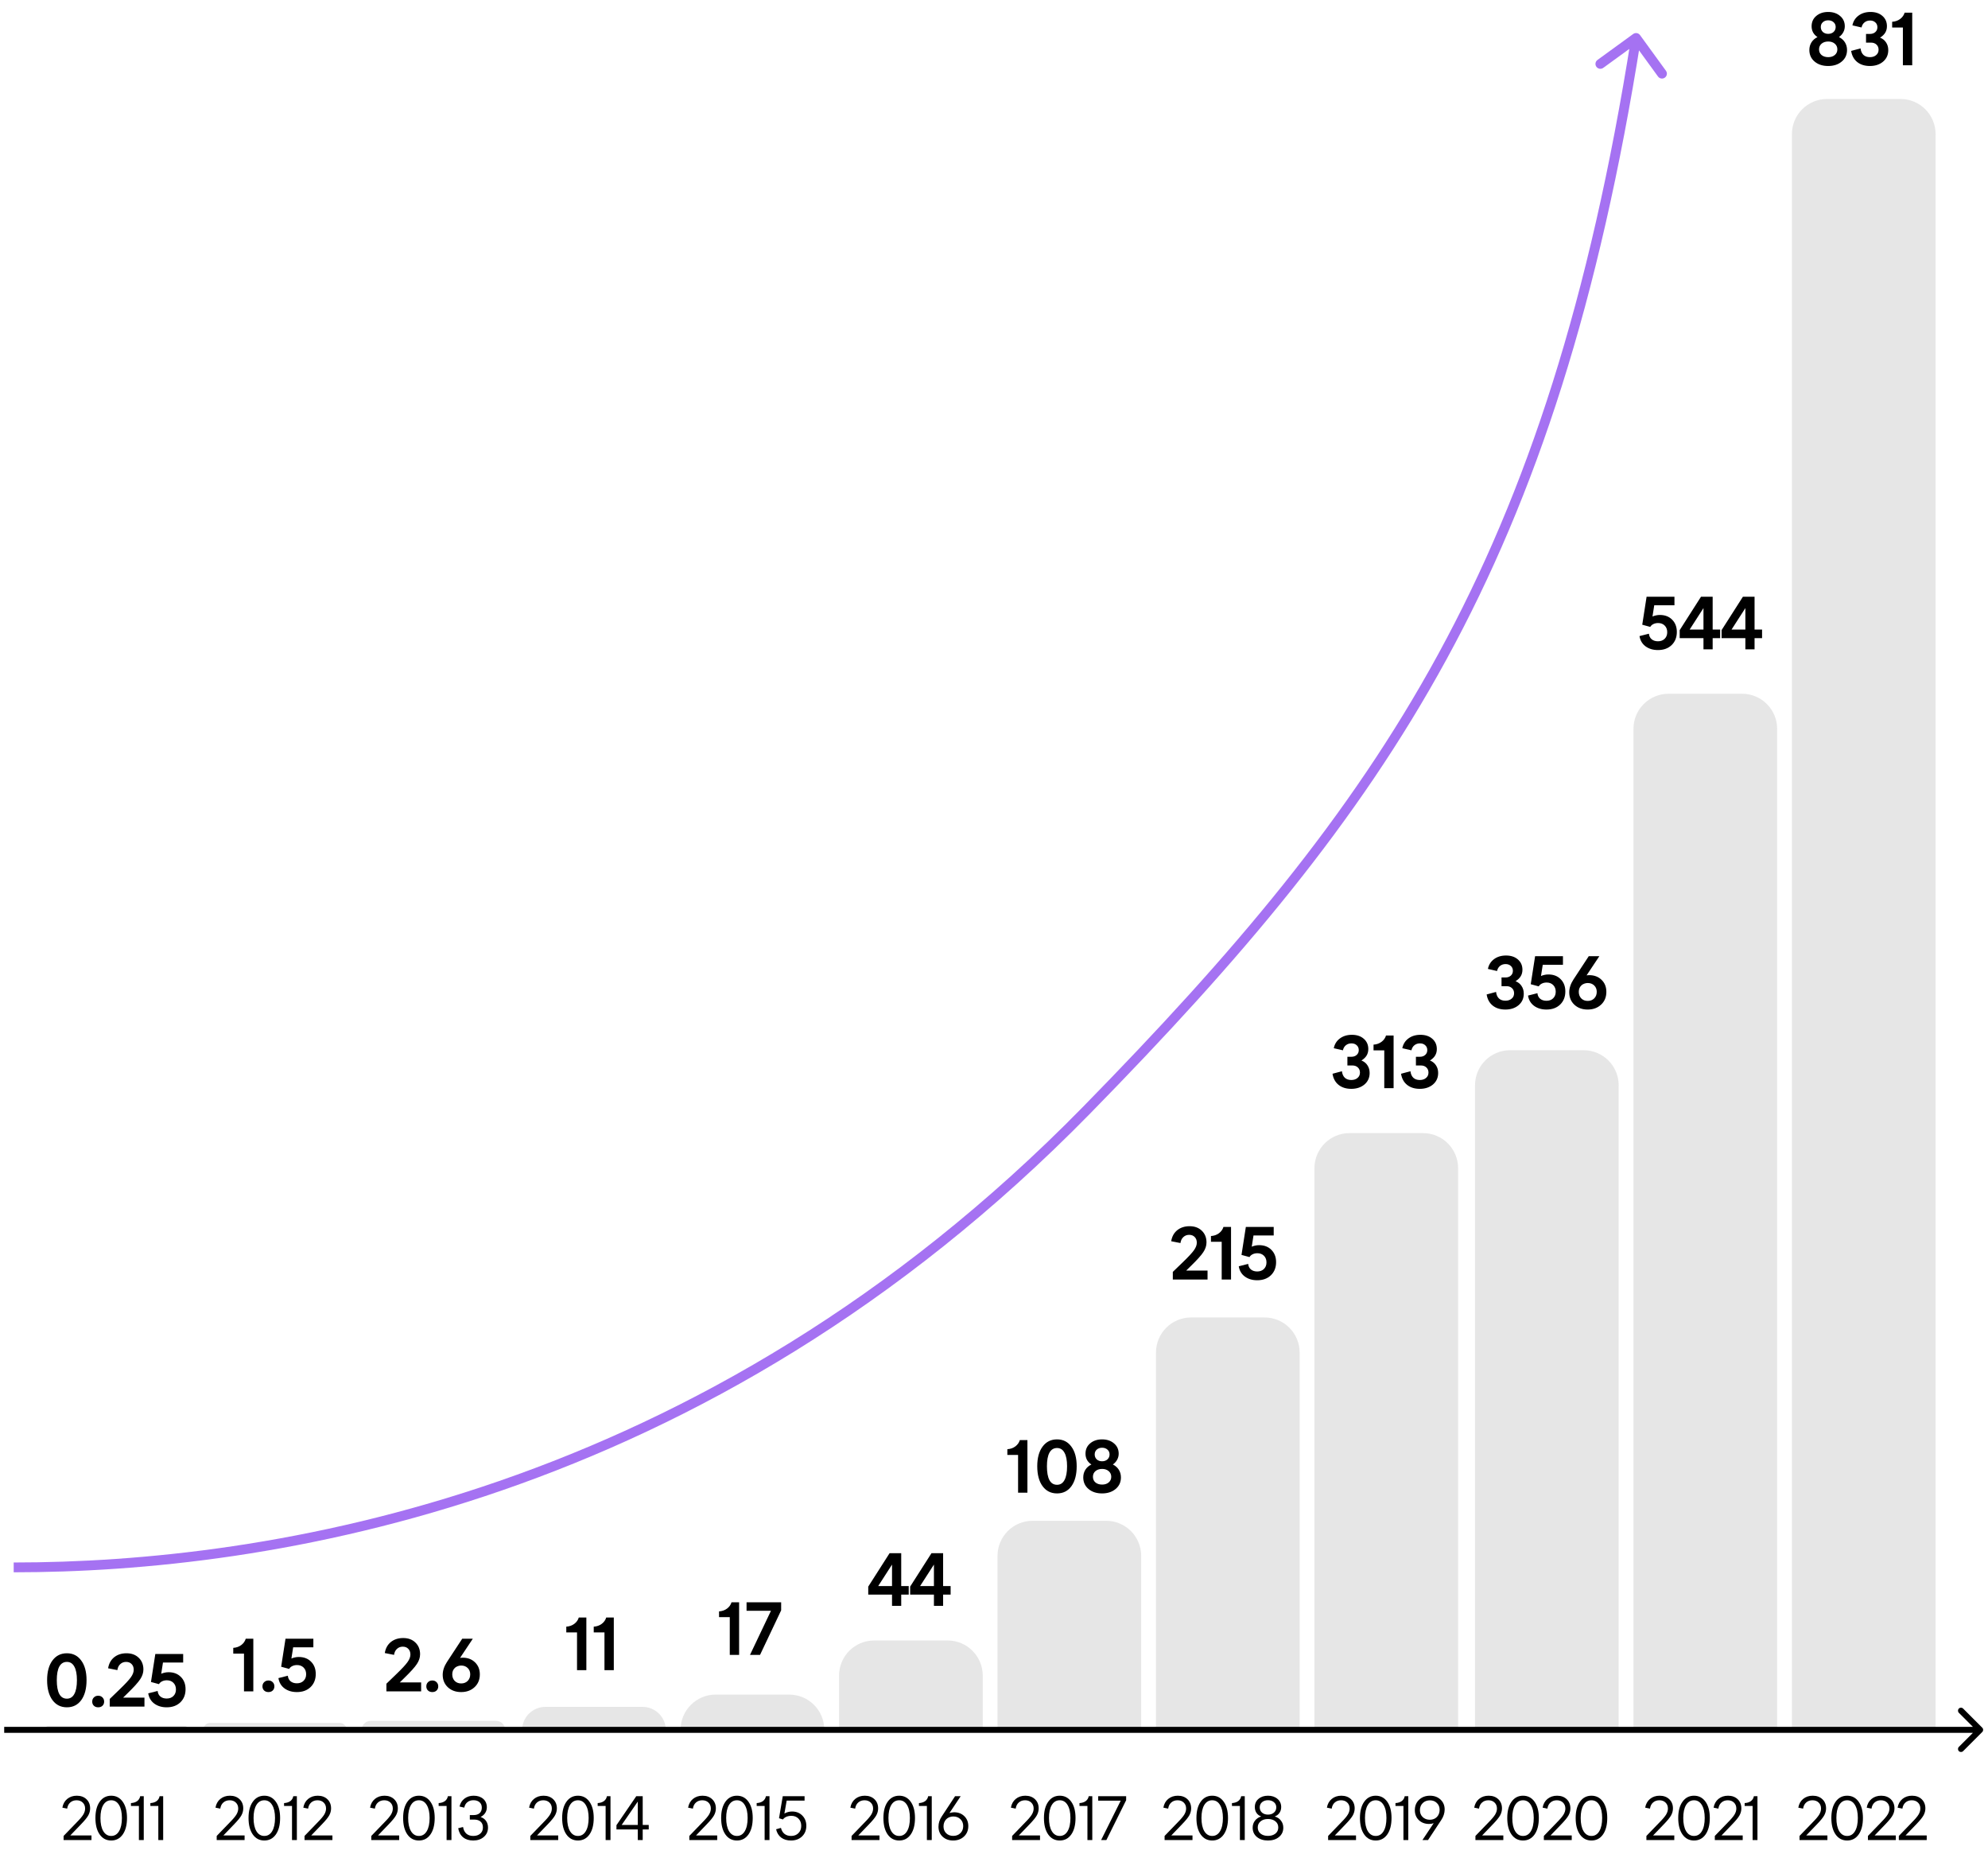 <svg width="340" height="317" viewBox="0 0 340 317" fill="none" xmlns="http://www.w3.org/2000/svg">
<path d="M7.636 295.831C7.636 295.413 7.975 295.074 8.393 295.074H31.45C31.868 295.074 32.207 295.413 32.207 295.831V295.831H7.636V295.831Z" fill="#B7B7B7" fill-opacity="0.34"/>
<path d="M34.736 295.832C34.736 295.151 35.289 294.599 35.97 294.599H58.074C58.755 294.599 59.308 295.151 59.308 295.832V295.832H34.736V295.832Z" fill="#B7B7B7" fill-opacity="0.34"/>
<path d="M61.838 295.832C61.838 294.955 62.549 294.244 63.426 294.244H84.821C85.698 294.244 86.409 294.955 86.409 295.832V295.832H61.838V295.832Z" fill="#B7B7B7" fill-opacity="0.34"/>
<path d="M89.299 295.832C89.299 293.639 91.078 291.86 93.271 291.86H109.899C112.092 291.86 113.871 293.639 113.871 295.832V295.832H89.299V295.832Z" fill="#B7B7B7" fill-opacity="0.34"/>
<path d="M116.4 295.758C116.4 292.444 119.086 289.758 122.4 289.758H134.971C138.285 289.758 140.971 292.444 140.971 295.758V295.832H116.4V295.758Z" fill="#B7B7B7" fill-opacity="0.34"/>
<path d="M143.5 286.506C143.5 283.192 146.187 280.506 149.5 280.506H162.072C165.385 280.506 168.072 283.192 168.072 286.506V295.832H143.5V286.506Z" fill="#B7B7B7" fill-opacity="0.34"/>
<path d="M170.602 266.039C170.602 262.725 173.288 260.039 176.602 260.039H189.173C192.487 260.039 195.173 262.725 195.173 266.039V295.832H170.602V266.039Z" fill="#B7B7B7" fill-opacity="0.34"/>
<path d="M197.702 231.273C197.702 227.96 200.388 225.273 203.702 225.273H216.273C219.587 225.273 222.273 227.96 222.273 231.273V295.832H197.702V231.273Z" fill="#B7B7B7" fill-opacity="0.34"/>
<path d="M224.803 199.75C224.803 196.437 227.489 193.75 230.803 193.75H243.374C246.688 193.75 249.374 196.437 249.374 199.75V295.833H224.803V199.75Z" fill="#B7B7B7" fill-opacity="0.34"/>
<path d="M252.265 185.575C252.265 182.261 254.951 179.575 258.265 179.575H270.836C274.15 179.575 276.836 182.261 276.836 185.575V295.831H252.265V185.575Z" fill="#B7B7B7" fill-opacity="0.34"/>
<path d="M279.365 124.625C279.365 121.311 282.052 118.625 285.365 118.625H297.937C301.25 118.625 303.937 121.311 303.937 124.625V295.831H279.365V124.625Z" fill="#B7B7B7" fill-opacity="0.34"/>
<path d="M306.466 22.926C306.466 19.612 309.152 16.926 312.466 16.926H325.037C328.351 16.926 331.037 19.612 331.037 22.926V295.832H306.466V22.926Z" fill="#B7B7B7" fill-opacity="0.34"/>
<path d="M14.801 287.289C14.801 288.729 14.501 289.865 13.901 290.697C13.301 291.521 12.481 291.933 11.441 291.933C10.401 291.933 9.577 291.521 8.969 290.697C8.361 289.865 8.057 288.729 8.057 287.289C8.057 285.865 8.361 284.745 8.969 283.929C9.577 283.105 10.401 282.693 11.441 282.693C12.473 282.693 13.289 283.105 13.889 283.929C14.497 284.745 14.801 285.865 14.801 287.289ZM13.157 287.289C13.157 286.273 13.009 285.501 12.713 284.973C12.425 284.437 12.001 284.169 11.441 284.169C10.873 284.169 10.441 284.433 10.145 284.961C9.857 285.489 9.713 286.265 9.713 287.289C9.713 288.337 9.857 289.129 10.145 289.665C10.433 290.193 10.865 290.457 11.441 290.457C12.001 290.457 12.425 290.189 12.713 289.653C13.009 289.117 13.157 288.329 13.157 287.289ZM17.811 290.961C17.811 291.249 17.715 291.485 17.523 291.669C17.339 291.845 17.095 291.933 16.791 291.933C16.495 291.933 16.251 291.845 16.059 291.669C15.867 291.485 15.771 291.249 15.771 290.961C15.771 290.665 15.867 290.425 16.059 290.241C16.251 290.049 16.495 289.953 16.791 289.953C17.095 289.953 17.339 290.049 17.523 290.241C17.715 290.425 17.811 290.665 17.811 290.961ZM21.058 290.277H24.706V291.813H18.766V290.505L20.53 288.801C21.426 287.937 22.038 287.277 22.366 286.821C22.702 286.357 22.87 285.921 22.87 285.513C22.87 285.105 22.75 284.781 22.51 284.541C22.278 284.293 21.962 284.169 21.562 284.169C21.17 284.169 20.838 284.297 20.566 284.553C20.294 284.801 20.13 285.141 20.074 285.573L18.49 285.261C18.618 284.461 18.962 283.833 19.522 283.377C20.09 282.921 20.794 282.693 21.634 282.693C22.498 282.693 23.194 282.949 23.722 283.461C24.258 283.973 24.526 284.641 24.526 285.465C24.526 286.025 24.346 286.577 23.986 287.121C23.634 287.665 22.906 288.473 21.802 289.545L21.058 290.277ZM28.832 285.933C29.704 285.933 30.404 286.201 30.932 286.737C31.468 287.273 31.736 287.973 31.736 288.837C31.736 289.757 31.44 290.505 30.848 291.081C30.256 291.649 29.476 291.933 28.508 291.933C27.668 291.933 26.96 291.721 26.384 291.297C25.816 290.873 25.472 290.289 25.352 289.545L26.96 289.137C27 289.545 27.16 289.865 27.44 290.097C27.72 290.321 28.076 290.433 28.508 290.433C28.98 290.433 29.36 290.293 29.648 290.013C29.944 289.725 30.092 289.349 30.092 288.885C30.092 288.413 29.948 288.033 29.66 287.745C29.372 287.457 28.996 287.313 28.532 287.313C28.228 287.313 27.956 287.373 27.716 287.493C27.484 287.605 27.308 287.765 27.188 287.973L25.82 287.601L26.564 282.813H31.328V284.277H27.872L27.572 286.197C27.764 286.109 27.964 286.045 28.172 286.005C28.38 285.957 28.6 285.933 28.832 285.933Z" fill="black"/>
<path d="M43.325 289.208H41.729V282.752H39.893V281.768C40.421 281.736 40.877 281.576 41.261 281.288C41.645 281 41.901 280.64 42.029 280.208H43.325V289.208ZM46.926 288.356C46.926 288.644 46.831 288.88 46.639 289.064C46.455 289.24 46.211 289.328 45.907 289.328C45.611 289.328 45.367 289.24 45.175 289.064C44.983 288.88 44.886 288.644 44.886 288.356C44.886 288.06 44.983 287.82 45.175 287.636C45.367 287.444 45.611 287.348 45.907 287.348C46.211 287.348 46.455 287.444 46.639 287.636C46.831 287.82 46.926 288.06 46.926 288.356ZM51.097 283.328C51.969 283.328 52.669 283.596 53.197 284.132C53.733 284.668 54.002 285.368 54.002 286.232C54.002 287.152 53.706 287.9 53.114 288.476C52.522 289.044 51.742 289.328 50.773 289.328C49.934 289.328 49.225 289.116 48.65 288.692C48.081 288.268 47.737 287.684 47.617 286.94L49.225 286.532C49.266 286.94 49.425 287.26 49.706 287.492C49.986 287.716 50.342 287.828 50.773 287.828C51.245 287.828 51.626 287.688 51.913 287.408C52.209 287.12 52.358 286.744 52.358 286.28C52.358 285.808 52.214 285.428 51.925 285.14C51.638 284.852 51.261 284.708 50.797 284.708C50.493 284.708 50.221 284.768 49.981 284.888C49.749 285 49.574 285.16 49.453 285.368L48.086 284.996L48.83 280.208H53.593V281.672H50.138L49.837 283.592C50.029 283.504 50.23 283.44 50.438 283.4C50.645 283.352 50.865 283.328 51.097 283.328Z" fill="black"/>
<path d="M68.378 287.672H72.026V289.208H66.086V287.9L67.85 286.196C68.746 285.332 69.358 284.672 69.686 284.216C70.022 283.752 70.19 283.316 70.19 282.908C70.19 282.5 70.07 282.176 69.83 281.936C69.598 281.688 69.282 281.564 68.882 281.564C68.49 281.564 68.158 281.692 67.886 281.948C67.614 282.196 67.45 282.536 67.394 282.968L65.81 282.656C65.938 281.856 66.282 281.228 66.842 280.772C67.41 280.316 68.114 280.088 68.954 280.088C69.818 280.088 70.514 280.344 71.042 280.856C71.578 281.368 71.846 282.036 71.846 282.86C71.846 283.42 71.666 283.972 71.306 284.516C70.954 285.06 70.226 285.868 69.122 286.94L68.378 287.672ZM74.952 288.356C74.952 288.644 74.856 288.88 74.664 289.064C74.48 289.24 74.236 289.328 73.932 289.328C73.636 289.328 73.392 289.24 73.2 289.064C73.008 288.88 72.912 288.644 72.912 288.356C72.912 288.06 73.008 287.82 73.2 287.636C73.392 287.444 73.636 287.348 73.932 287.348C74.236 287.348 74.48 287.444 74.664 287.636C74.856 287.82 74.952 288.06 74.952 288.356ZM82.063 286.304C82.063 287.2 81.763 287.928 81.163 288.488C80.563 289.048 79.799 289.328 78.871 289.328C77.951 289.328 77.195 289.056 76.603 288.512C76.011 287.96 75.715 287.248 75.715 286.376C75.715 286.016 75.775 285.656 75.895 285.296C76.015 284.928 76.195 284.56 76.435 284.192L79.051 280.208H80.863L78.679 283.484C78.751 283.476 78.823 283.468 78.895 283.46C78.975 283.452 79.055 283.448 79.135 283.448C79.991 283.448 80.691 283.712 81.235 284.24C81.787 284.768 82.063 285.456 82.063 286.304ZM77.347 286.292C77.347 286.748 77.487 287.124 77.767 287.42C78.055 287.708 78.423 287.852 78.871 287.852C79.327 287.852 79.699 287.708 79.987 287.42C80.275 287.132 80.419 286.756 80.419 286.292C80.419 285.852 80.275 285.492 79.987 285.212C79.699 284.932 79.331 284.792 78.883 284.792C78.691 284.792 78.503 284.824 78.319 284.888C78.135 284.952 77.975 285.04 77.839 285.152C77.679 285.296 77.555 285.464 77.467 285.656C77.387 285.848 77.347 286.06 77.347 286.292Z" fill="black"/>
<path d="M100.282 285.583H98.686V279.127H96.85V278.143C97.378 278.111 97.834 277.951 98.218 277.663C98.602 277.375 98.858 277.015 98.986 276.583H100.282V285.583ZM104.976 285.583H103.38V279.127H101.544V278.143C102.072 278.111 102.528 277.951 102.912 277.663C103.296 277.375 103.552 277.015 103.68 276.583H104.976V285.583Z" fill="black"/>
<path d="M126.407 282.972H124.811V276.516H122.975V275.532C123.503 275.5 123.959 275.34 124.343 275.052C124.727 274.764 124.983 274.404 125.111 273.972H126.407V282.972ZM129.985 282.972H128.269L131.857 275.424H127.681V273.972H133.597V275.352L129.985 282.972Z" fill="black"/>
<path d="M154.132 274.583H152.56V272.663H148.492V271.295L152.14 265.583H154.132V271.199H155.416V272.663H154.132V274.583ZM152.56 267.527L150.196 271.199H152.56V267.527ZM161.298 274.583H159.726V272.663H155.658V271.295L159.306 265.583H161.298V271.199H162.582V272.663H161.298V274.583ZM159.726 267.527L157.362 271.199H159.726V267.527Z" fill="black"/>
<path d="M175.715 255.24H174.119V248.784H172.283V247.8C172.811 247.768 173.267 247.608 173.651 247.32C174.035 247.032 174.291 246.672 174.419 246.24H175.715V255.24ZM184.141 250.716C184.141 252.156 183.841 253.292 183.241 254.124C182.641 254.948 181.821 255.36 180.781 255.36C179.741 255.36 178.917 254.948 178.309 254.124C177.701 253.292 177.397 252.156 177.397 250.716C177.397 249.292 177.701 248.172 178.309 247.356C178.917 246.532 179.741 246.12 180.781 246.12C181.813 246.12 182.629 246.532 183.229 247.356C183.837 248.172 184.141 249.292 184.141 250.716ZM182.497 250.716C182.497 249.7 182.349 248.928 182.053 248.4C181.765 247.864 181.341 247.596 180.781 247.596C180.213 247.596 179.781 247.86 179.485 248.388C179.197 248.916 179.053 249.692 179.053 250.716C179.053 251.764 179.197 252.556 179.485 253.092C179.773 253.62 180.205 253.884 180.781 253.884C181.341 253.884 181.765 253.616 182.053 253.08C182.349 252.544 182.497 251.756 182.497 250.716ZM191.709 252.624C191.709 253.44 191.405 254.1 190.797 254.604C190.197 255.108 189.425 255.36 188.481 255.36C187.537 255.36 186.765 255.108 186.165 254.604C185.565 254.1 185.265 253.44 185.265 252.624C185.265 252.136 185.385 251.7 185.625 251.316C185.865 250.932 186.209 250.632 186.657 250.416C186.329 250.2 186.077 249.936 185.901 249.624C185.733 249.304 185.649 248.952 185.649 248.568C185.649 247.84 185.913 247.252 186.441 246.804C186.977 246.348 187.657 246.12 188.481 246.12C189.313 246.12 189.993 246.348 190.521 246.804C191.057 247.252 191.325 247.84 191.325 248.568C191.325 248.936 191.237 249.28 191.061 249.6C190.893 249.912 190.649 250.184 190.329 250.416C190.769 250.632 191.109 250.932 191.349 251.316C191.589 251.7 191.709 252.136 191.709 252.624ZM188.481 249.864C188.857 249.864 189.165 249.756 189.405 249.54C189.645 249.316 189.765 249.032 189.765 248.688C189.765 248.352 189.645 248.08 189.405 247.872C189.165 247.656 188.857 247.548 188.481 247.548C188.113 247.548 187.809 247.656 187.569 247.872C187.337 248.08 187.221 248.352 187.221 248.688C187.221 249.032 187.337 249.316 187.569 249.54C187.809 249.756 188.113 249.864 188.481 249.864ZM188.493 253.848C188.949 253.848 189.321 253.728 189.609 253.488C189.905 253.24 190.053 252.916 190.053 252.516C190.053 252.116 189.905 251.792 189.609 251.544C189.321 251.296 188.949 251.172 188.493 251.172C188.029 251.172 187.649 251.296 187.353 251.544C187.065 251.792 186.921 252.116 186.921 252.516C186.921 252.916 187.065 253.24 187.353 253.488C187.649 253.728 188.029 253.848 188.493 253.848Z" fill="black"/>
<path d="M202.874 217.254H206.522V218.79H200.582V217.482L202.346 215.778C203.242 214.914 203.854 214.254 204.182 213.798C204.518 213.334 204.686 212.898 204.686 212.49C204.686 212.082 204.566 211.758 204.326 211.518C204.094 211.27 203.778 211.146 203.378 211.146C202.986 211.146 202.654 211.274 202.382 211.53C202.11 211.778 201.946 212.118 201.89 212.55L200.306 212.238C200.434 211.438 200.778 210.81 201.338 210.354C201.906 209.898 202.61 209.67 203.45 209.67C204.314 209.67 205.01 209.926 205.538 210.438C206.074 210.95 206.342 211.618 206.342 212.442C206.342 213.002 206.162 213.554 205.802 214.098C205.45 214.642 204.722 215.45 203.618 216.522L202.874 217.254ZM210.539 218.79H208.943V212.334H207.107V211.35C207.635 211.318 208.091 211.158 208.475 210.87C208.859 210.582 209.115 210.222 209.243 209.79H210.539V218.79ZM215.341 212.91C216.213 212.91 216.913 213.178 217.441 213.714C217.977 214.25 218.245 214.95 218.245 215.814C218.245 216.734 217.949 217.482 217.357 218.058C216.765 218.626 215.985 218.91 215.017 218.91C214.177 218.91 213.469 218.698 212.893 218.274C212.325 217.85 211.981 217.266 211.861 216.522L213.469 216.114C213.509 216.522 213.669 216.842 213.949 217.074C214.229 217.298 214.585 217.41 215.017 217.41C215.489 217.41 215.869 217.27 216.157 216.99C216.453 216.702 216.601 216.326 216.601 215.862C216.601 215.39 216.457 215.01 216.169 214.722C215.881 214.434 215.505 214.29 215.041 214.29C214.737 214.29 214.465 214.35 214.225 214.47C213.993 214.582 213.817 214.742 213.697 214.95L212.329 214.578L213.073 209.79H217.837V211.254H214.381L214.081 213.174C214.273 213.086 214.473 213.022 214.681 212.982C214.889 212.934 215.109 212.91 215.341 212.91Z" fill="black"/>
<path d="M234.244 183.47C234.244 184.278 233.948 184.934 233.356 185.438C232.764 185.934 232.012 186.182 231.1 186.182C230.228 186.182 229.508 185.958 228.94 185.51C228.372 185.054 228.024 184.418 227.896 183.602L229.504 183.17C229.56 183.65 229.724 184.022 229.996 184.286C230.276 184.542 230.644 184.67 231.1 184.67C231.54 184.67 231.896 184.554 232.168 184.322C232.448 184.09 232.588 183.782 232.588 183.398C232.588 183.038 232.468 182.746 232.228 182.522C231.988 182.298 231.68 182.186 231.304 182.186H230.44V180.698H231.124C231.492 180.698 231.792 180.594 232.024 180.386C232.264 180.178 232.384 179.902 232.384 179.558C232.384 179.214 232.268 178.938 232.036 178.73C231.804 178.514 231.504 178.406 231.136 178.406C230.76 178.406 230.44 178.514 230.176 178.73C229.92 178.938 229.752 179.226 229.672 179.594L228.112 179.234C228.256 178.53 228.604 177.974 229.156 177.566C229.716 177.15 230.4 176.942 231.208 176.942C232.048 176.942 232.724 177.166 233.236 177.614C233.756 178.062 234.016 178.65 234.016 179.378C234.016 179.794 233.92 180.162 233.728 180.482C233.536 180.802 233.24 181.086 232.84 181.334C233.288 181.51 233.632 181.786 233.872 182.162C234.12 182.53 234.244 182.966 234.244 183.47ZM238.342 186.062H236.746V179.606H234.91V178.622C235.438 178.59 235.894 178.43 236.278 178.142C236.662 177.854 236.918 177.494 237.046 177.062H238.342V186.062ZM245.963 183.47C245.963 184.278 245.667 184.934 245.075 185.438C244.483 185.934 243.731 186.182 242.819 186.182C241.947 186.182 241.227 185.958 240.659 185.51C240.091 185.054 239.743 184.418 239.615 183.602L241.223 183.17C241.279 183.65 241.443 184.022 241.715 184.286C241.995 184.542 242.363 184.67 242.819 184.67C243.259 184.67 243.615 184.554 243.887 184.322C244.167 184.09 244.307 183.782 244.307 183.398C244.307 183.038 244.187 182.746 243.947 182.522C243.707 182.298 243.399 182.186 243.023 182.186H242.159V180.698H242.843C243.211 180.698 243.511 180.594 243.743 180.386C243.983 180.178 244.103 179.902 244.103 179.558C244.103 179.214 243.987 178.938 243.755 178.73C243.523 178.514 243.223 178.406 242.855 178.406C242.479 178.406 242.159 178.514 241.895 178.73C241.639 178.938 241.471 179.226 241.391 179.594L239.831 179.234C239.975 178.53 240.323 177.974 240.875 177.566C241.435 177.15 242.119 176.942 242.927 176.942C243.767 176.942 244.443 177.166 244.955 177.614C245.475 178.062 245.735 178.65 245.735 179.378C245.735 179.794 245.639 180.162 245.447 180.482C245.255 180.802 244.959 181.086 244.559 181.334C245.007 181.51 245.351 181.786 245.591 182.162C245.839 182.53 245.963 182.966 245.963 183.47Z" fill="black"/>
<path d="M260.604 169.911C260.604 170.719 260.308 171.375 259.716 171.879C259.124 172.375 258.372 172.623 257.46 172.623C256.588 172.623 255.868 172.399 255.3 171.951C254.732 171.495 254.384 170.859 254.256 170.043L255.864 169.611C255.92 170.091 256.084 170.463 256.356 170.727C256.636 170.983 257.004 171.111 257.46 171.111C257.9 171.111 258.256 170.995 258.528 170.763C258.808 170.531 258.948 170.223 258.948 169.839C258.948 169.479 258.828 169.187 258.588 168.963C258.348 168.739 258.04 168.627 257.664 168.627H256.8V167.139H257.484C257.852 167.139 258.152 167.035 258.384 166.827C258.624 166.619 258.744 166.343 258.744 165.999C258.744 165.655 258.628 165.379 258.396 165.171C258.164 164.955 257.864 164.847 257.496 164.847C257.12 164.847 256.8 164.955 256.536 165.171C256.28 165.379 256.112 165.667 256.032 166.035L254.472 165.675C254.616 164.971 254.964 164.415 255.516 164.007C256.076 163.591 256.76 163.383 257.568 163.383C258.408 163.383 259.084 163.607 259.596 164.055C260.116 164.503 260.376 165.091 260.376 165.819C260.376 166.235 260.28 166.603 260.088 166.923C259.896 167.243 259.6 167.527 259.2 167.775C259.648 167.951 259.992 168.227 260.232 168.603C260.48 168.971 260.604 169.407 260.604 169.911ZM264.81 166.623C265.682 166.623 266.382 166.891 266.91 167.427C267.446 167.963 267.714 168.663 267.714 169.527C267.714 170.447 267.418 171.195 266.826 171.771C266.234 172.339 265.454 172.623 264.486 172.623C263.646 172.623 262.938 172.411 262.362 171.987C261.794 171.563 261.45 170.979 261.33 170.235L262.938 169.827C262.978 170.235 263.138 170.555 263.418 170.787C263.698 171.011 264.054 171.123 264.486 171.123C264.958 171.123 265.338 170.983 265.626 170.703C265.922 170.415 266.07 170.039 266.07 169.575C266.07 169.103 265.926 168.723 265.638 168.435C265.35 168.147 264.974 168.003 264.51 168.003C264.206 168.003 263.934 168.063 263.694 168.183C263.462 168.295 263.286 168.455 263.166 168.663L261.798 168.291L262.542 163.503H267.306V164.967H263.85L263.55 166.887C263.742 166.799 263.942 166.735 264.15 166.695C264.358 166.647 264.578 166.623 264.81 166.623ZM274.729 169.599C274.729 170.495 274.429 171.223 273.829 171.783C273.229 172.343 272.465 172.623 271.537 172.623C270.617 172.623 269.861 172.351 269.269 171.807C268.677 171.255 268.381 170.543 268.381 169.671C268.381 169.311 268.441 168.951 268.561 168.591C268.681 168.223 268.861 167.855 269.101 167.487L271.717 163.503H273.529L271.345 166.779C271.417 166.771 271.489 166.763 271.561 166.755C271.641 166.747 271.721 166.743 271.801 166.743C272.657 166.743 273.357 167.007 273.901 167.535C274.453 168.063 274.729 168.751 274.729 169.599ZM270.013 169.587C270.013 170.043 270.153 170.419 270.433 170.715C270.721 171.003 271.089 171.147 271.537 171.147C271.993 171.147 272.365 171.003 272.653 170.715C272.941 170.427 273.085 170.051 273.085 169.587C273.085 169.147 272.941 168.787 272.653 168.507C272.365 168.227 271.997 168.087 271.549 168.087C271.357 168.087 271.169 168.119 270.985 168.183C270.801 168.247 270.641 168.335 270.505 168.447C270.345 168.591 270.221 168.759 270.133 168.951C270.053 169.143 270.013 169.355 270.013 169.587Z" fill="black"/>
<path d="M283.879 105.153C284.751 105.153 285.451 105.421 285.979 105.957C286.515 106.493 286.783 107.193 286.783 108.057C286.783 108.977 286.487 109.725 285.895 110.301C285.303 110.869 284.523 111.153 283.555 111.153C282.715 111.153 282.007 110.941 281.431 110.517C280.863 110.093 280.519 109.509 280.399 108.765L282.007 108.357C282.047 108.765 282.207 109.085 282.487 109.317C282.767 109.541 283.123 109.653 283.555 109.653C284.027 109.653 284.407 109.513 284.695 109.233C284.991 108.945 285.139 108.569 285.139 108.105C285.139 107.633 284.995 107.253 284.707 106.965C284.419 106.677 284.043 106.533 283.579 106.533C283.275 106.533 283.003 106.593 282.763 106.713C282.531 106.825 282.355 106.985 282.235 107.193L280.867 106.821L281.611 102.033H286.375V103.497H282.919L282.619 105.417C282.811 105.329 283.011 105.265 283.219 105.225C283.427 105.177 283.647 105.153 283.879 105.153ZM292.91 111.033H291.338V109.113H287.27V107.745L290.918 102.033H292.91V107.649H294.194V109.113H292.91V111.033ZM291.338 103.977L288.974 107.649H291.338V103.977ZM300.076 111.033H298.504V109.113H294.436V107.745L298.084 102.033H300.076V107.649H301.36V109.113H300.076V111.033ZM298.504 103.977L296.14 107.649H298.504V103.977Z" fill="black"/>
<path d="M315.892 8.549C315.892 9.365 315.588 10.025 314.98 10.529C314.38 11.033 313.608 11.285 312.664 11.285C311.72 11.285 310.948 11.033 310.348 10.529C309.748 10.025 309.448 9.365 309.448 8.549C309.448 8.061 309.568 7.625 309.808 7.241C310.048 6.857 310.392 6.557 310.84 6.341C310.512 6.125 310.26 5.861 310.084 5.549C309.916 5.229 309.832 4.877 309.832 4.493C309.832 3.765 310.096 3.177 310.624 2.729C311.16 2.273 311.84 2.045 312.664 2.045C313.496 2.045 314.176 2.273 314.704 2.729C315.24 3.177 315.508 3.765 315.508 4.493C315.508 4.861 315.42 5.205 315.244 5.525C315.076 5.837 314.832 6.109 314.512 6.341C314.952 6.557 315.292 6.857 315.532 7.241C315.772 7.625 315.892 8.061 315.892 8.549ZM312.664 5.789C313.04 5.789 313.348 5.681 313.588 5.465C313.828 5.241 313.948 4.957 313.948 4.613C313.948 4.277 313.828 4.005 313.588 3.797C313.348 3.581 313.04 3.473 312.664 3.473C312.296 3.473 311.992 3.581 311.752 3.797C311.52 4.005 311.404 4.277 311.404 4.613C311.404 4.957 311.52 5.241 311.752 5.465C311.992 5.681 312.296 5.789 312.664 5.789ZM312.676 9.773C313.132 9.773 313.504 9.653 313.792 9.413C314.088 9.165 314.236 8.841 314.236 8.441C314.236 8.041 314.088 7.717 313.792 7.469C313.504 7.221 313.132 7.097 312.676 7.097C312.212 7.097 311.832 7.221 311.536 7.469C311.248 7.717 311.104 8.041 311.104 8.441C311.104 8.841 311.248 9.165 311.536 9.413C311.832 9.653 312.212 9.773 312.676 9.773ZM322.943 8.573C322.943 9.381 322.647 10.037 322.055 10.541C321.463 11.037 320.711 11.285 319.799 11.285C318.927 11.285 318.207 11.061 317.639 10.613C317.071 10.157 316.723 9.521 316.595 8.705L318.203 8.273C318.259 8.753 318.423 9.125 318.695 9.389C318.975 9.645 319.343 9.773 319.799 9.773C320.239 9.773 320.595 9.657 320.867 9.425C321.147 9.193 321.287 8.885 321.287 8.501C321.287 8.141 321.167 7.849 320.927 7.625C320.687 7.401 320.379 7.289 320.003 7.289H319.139V5.801H319.823C320.191 5.801 320.491 5.697 320.723 5.489C320.963 5.281 321.083 5.005 321.083 4.661C321.083 4.317 320.967 4.041 320.735 3.833C320.503 3.617 320.203 3.509 319.835 3.509C319.459 3.509 319.139 3.617 318.875 3.833C318.619 4.041 318.451 4.329 318.371 4.697L316.811 4.337C316.955 3.633 317.303 3.077 317.855 2.669C318.415 2.253 319.099 2.045 319.907 2.045C320.747 2.045 321.423 2.269 321.935 2.717C322.455 3.165 322.715 3.753 322.715 4.481C322.715 4.897 322.619 5.265 322.427 5.585C322.235 5.905 321.939 6.189 321.539 6.437C321.987 6.613 322.331 6.889 322.571 7.265C322.819 7.633 322.943 8.069 322.943 8.573ZM327.04 11.165H325.444V4.709H323.608V3.725C324.136 3.693 324.592 3.533 324.976 3.245C325.36 2.957 325.616 2.597 325.744 2.165H327.04V11.165Z" fill="black"/>
<path d="M12.026 313.839H15.646V314.629H10.876V313.929L13.136 311.589C13.703 311.016 14.08 310.566 14.266 310.239C14.46 309.906 14.556 309.573 14.556 309.239C14.556 308.819 14.42 308.479 14.146 308.219C13.88 307.959 13.53 307.829 13.096 307.829C12.663 307.829 12.303 307.956 12.016 308.209C11.73 308.456 11.553 308.806 11.486 309.259L10.666 309.089C10.78 308.456 11.056 307.959 11.496 307.599C11.943 307.233 12.49 307.049 13.136 307.049C13.816 307.049 14.366 307.249 14.786 307.649C15.206 308.049 15.416 308.573 15.416 309.219C15.416 309.626 15.313 310.019 15.106 310.399C14.906 310.773 14.473 311.303 13.806 311.989L12.026 313.839ZM21.72 310.859C21.72 312.046 21.477 312.986 20.99 313.679C20.503 314.366 19.846 314.709 19.02 314.709C18.193 314.709 17.537 314.366 17.05 313.679C16.563 312.986 16.32 312.046 16.32 310.859C16.32 309.686 16.563 308.759 17.05 308.079C17.537 307.393 18.193 307.049 19.02 307.049C19.846 307.049 20.503 307.393 20.99 308.079C21.477 308.759 21.72 309.686 21.72 310.859ZM20.85 310.859C20.85 309.913 20.686 309.173 20.36 308.639C20.04 308.099 19.593 307.829 19.02 307.829C18.44 307.829 17.986 308.099 17.66 308.639C17.34 309.173 17.18 309.913 17.18 310.859C17.18 311.819 17.343 312.573 17.67 313.119C17.997 313.659 18.447 313.929 19.02 313.929C19.593 313.929 20.04 313.659 20.36 313.119C20.686 312.573 20.85 311.819 20.85 310.859ZM24.586 314.629H23.756V308.799H22.396V308.309C22.836 308.283 23.193 308.169 23.466 307.969C23.74 307.763 23.91 307.483 23.976 307.129H24.586V314.629ZM27.907 314.629H27.077V308.799H25.717V308.309C26.157 308.283 26.514 308.169 26.787 307.969C27.06 307.763 27.23 307.483 27.297 307.129H27.907V314.629Z" fill="black"/>
<path d="M38.212 313.839H41.832V314.629H37.062V313.929L39.322 311.589C39.889 311.016 40.266 310.566 40.452 310.239C40.646 309.906 40.742 309.573 40.742 309.239C40.742 308.819 40.606 308.479 40.332 308.219C40.066 307.959 39.716 307.829 39.282 307.829C38.849 307.829 38.489 307.956 38.202 308.209C37.916 308.456 37.739 308.806 37.672 309.259L36.852 309.089C36.966 308.456 37.242 307.959 37.682 307.599C38.129 307.233 38.676 307.049 39.322 307.049C40.002 307.049 40.552 307.249 40.972 307.649C41.392 308.049 41.602 308.573 41.602 309.219C41.602 309.626 41.499 310.019 41.292 310.399C41.092 310.773 40.659 311.303 39.992 311.989L38.212 313.839ZM47.906 310.859C47.906 312.046 47.663 312.986 47.176 313.679C46.689 314.366 46.032 314.709 45.206 314.709C44.379 314.709 43.722 314.366 43.236 313.679C42.749 312.986 42.506 312.046 42.506 310.859C42.506 309.686 42.749 308.759 43.236 308.079C43.722 307.393 44.379 307.049 45.206 307.049C46.032 307.049 46.689 307.393 47.176 308.079C47.663 308.759 47.906 309.686 47.906 310.859ZM47.036 310.859C47.036 309.913 46.873 309.173 46.546 308.639C46.226 308.099 45.779 307.829 45.206 307.829C44.626 307.829 44.172 308.099 43.846 308.639C43.526 309.173 43.366 309.913 43.366 310.859C43.366 311.819 43.529 312.573 43.856 313.119C44.182 313.659 44.633 313.929 45.206 313.929C45.779 313.929 46.226 313.659 46.546 313.119C46.873 312.573 47.036 311.819 47.036 310.859ZM50.772 314.629H49.942V308.799H48.582V308.309C49.022 308.283 49.379 308.169 49.652 307.969C49.926 307.763 50.096 307.483 50.162 307.129H50.772V314.629ZM53.233 313.839H56.853V314.629H52.083V313.929L54.343 311.589C54.91 311.016 55.286 310.566 55.473 310.239C55.666 309.906 55.763 309.573 55.763 309.239C55.763 308.819 55.626 308.479 55.353 308.219C55.086 307.959 54.736 307.829 54.303 307.829C53.87 307.829 53.51 307.956 53.223 308.209C52.936 308.456 52.76 308.806 52.693 309.259L51.873 309.089C51.986 308.456 52.263 307.959 52.703 307.599C53.15 307.233 53.696 307.049 54.343 307.049C55.023 307.049 55.573 307.249 55.993 307.649C56.413 308.049 56.623 308.573 56.623 309.219C56.623 309.626 56.52 310.019 56.313 310.399C56.113 310.773 55.68 311.303 55.013 311.989L53.233 313.839Z" fill="black"/>
<path d="M64.651 313.839H68.271V314.629H63.501V313.929L65.761 311.589C66.328 311.016 66.704 310.566 66.891 310.239C67.085 309.906 67.181 309.573 67.181 309.239C67.181 308.819 67.044 308.479 66.771 308.219C66.504 307.959 66.154 307.829 65.721 307.829C65.288 307.829 64.928 307.956 64.641 308.209C64.355 308.456 64.178 308.806 64.111 309.259L63.291 309.089C63.404 308.456 63.681 307.959 64.121 307.599C64.568 307.233 65.115 307.049 65.761 307.049C66.441 307.049 66.991 307.249 67.411 307.649C67.831 308.049 68.041 308.573 68.041 309.219C68.041 309.626 67.938 310.019 67.731 310.399C67.531 310.773 67.098 311.303 66.431 311.989L64.651 313.839ZM74.345 310.859C74.345 312.046 74.101 312.986 73.615 313.679C73.128 314.366 72.471 314.709 71.645 314.709C70.818 314.709 70.161 314.366 69.675 313.679C69.188 312.986 68.945 312.046 68.945 310.859C68.945 309.686 69.188 308.759 69.675 308.079C70.161 307.393 70.818 307.049 71.645 307.049C72.471 307.049 73.128 307.393 73.615 308.079C74.101 308.759 74.345 309.686 74.345 310.859ZM73.475 310.859C73.475 309.913 73.311 309.173 72.985 308.639C72.665 308.099 72.218 307.829 71.645 307.829C71.065 307.829 70.611 308.099 70.285 308.639C69.965 309.173 69.805 309.913 69.805 310.859C69.805 311.819 69.968 312.573 70.295 313.119C70.621 313.659 71.071 313.929 71.645 313.929C72.218 313.929 72.665 313.659 72.985 313.119C73.311 312.573 73.475 311.819 73.475 310.859ZM77.211 314.629H76.381V308.799H75.021V308.309C75.461 308.283 75.818 308.169 76.091 307.969C76.365 307.763 76.534 307.483 76.601 307.129H77.211V314.629ZM83.462 312.499C83.462 313.153 83.222 313.686 82.742 314.099C82.269 314.506 81.665 314.709 80.932 314.709C80.232 314.709 79.659 314.529 79.212 314.169C78.765 313.809 78.482 313.289 78.362 312.609L79.192 312.399C79.278 312.899 79.469 313.279 79.762 313.539C80.062 313.799 80.452 313.929 80.932 313.929C81.432 313.929 81.832 313.799 82.132 313.539C82.439 313.279 82.592 312.926 82.592 312.479C82.592 312.046 82.459 311.713 82.192 311.479C81.932 311.246 81.558 311.129 81.072 311.129H80.352V310.359H81.002C81.442 310.359 81.785 310.249 82.032 310.029C82.278 309.803 82.402 309.489 82.402 309.089C82.402 308.696 82.272 308.386 82.012 308.159C81.758 307.933 81.412 307.819 80.972 307.819C80.565 307.819 80.222 307.929 79.942 308.149C79.662 308.369 79.482 308.683 79.402 309.089L78.592 308.899C78.725 308.319 79.008 307.866 79.442 307.539C79.875 307.213 80.395 307.049 81.002 307.049C81.682 307.049 82.228 307.229 82.642 307.589C83.055 307.949 83.262 308.429 83.262 309.029C83.262 309.389 83.168 309.713 82.982 309.999C82.802 310.279 82.538 310.509 82.192 310.689C82.599 310.823 82.912 311.049 83.132 311.369C83.352 311.683 83.462 312.059 83.462 312.499Z" fill="black"/>
<path d="M91.849 313.839H95.469V314.629H90.699V313.929L92.959 311.589C93.526 311.016 93.903 310.566 94.089 310.239C94.283 309.906 94.379 309.573 94.379 309.239C94.379 308.819 94.243 308.479 93.969 308.219C93.703 307.959 93.353 307.829 92.919 307.829C92.486 307.829 92.126 307.956 91.839 308.209C91.553 308.456 91.376 308.806 91.309 309.259L90.489 309.089C90.603 308.456 90.879 307.959 91.319 307.599C91.766 307.233 92.313 307.049 92.959 307.049C93.639 307.049 94.189 307.249 94.609 307.649C95.029 308.049 95.239 308.573 95.239 309.219C95.239 309.626 95.136 310.019 94.929 310.399C94.729 310.773 94.296 311.303 93.629 311.989L91.849 313.839ZM101.543 310.859C101.543 312.046 101.3 312.986 100.813 313.679C100.326 314.366 99.67 314.709 98.843 314.709C98.016 314.709 97.36 314.366 96.873 313.679C96.386 312.986 96.143 312.046 96.143 310.859C96.143 309.686 96.386 308.759 96.873 308.079C97.36 307.393 98.016 307.049 98.843 307.049C99.67 307.049 100.326 307.393 100.813 308.079C101.3 308.759 101.543 309.686 101.543 310.859ZM100.673 310.859C100.673 309.913 100.51 309.173 100.183 308.639C99.863 308.099 99.416 307.829 98.843 307.829C98.263 307.829 97.81 308.099 97.483 308.639C97.163 309.173 97.003 309.913 97.003 310.859C97.003 311.819 97.166 312.573 97.493 313.119C97.82 313.659 98.27 313.929 98.843 313.929C99.416 313.929 99.863 313.659 100.183 313.119C100.51 312.573 100.673 311.819 100.673 310.859ZM104.409 314.629H103.579V308.799H102.219V308.309C102.659 308.283 103.016 308.169 103.289 307.969C103.563 307.763 103.733 307.483 103.799 307.129H104.409V314.629ZM109.92 314.629H109.08V312.819H105.43V312.089L108.82 307.129H109.92V312.049H110.95V312.819H109.92V314.629ZM109.08 308.049L106.32 312.049H109.08V308.049Z" fill="black"/>
<path d="M119.042 313.839H122.662V314.629H117.892V313.929L120.152 311.589C120.718 311.016 121.095 310.566 121.282 310.239C121.475 309.906 121.572 309.573 121.572 309.239C121.572 308.819 121.435 308.479 121.162 308.219C120.895 307.959 120.545 307.829 120.112 307.829C119.678 307.829 119.318 307.956 119.032 308.209C118.745 308.456 118.568 308.806 118.502 309.259L117.682 309.089C117.795 308.456 118.072 307.959 118.512 307.599C118.958 307.233 119.505 307.049 120.152 307.049C120.832 307.049 121.382 307.249 121.802 307.649C122.222 308.049 122.432 308.573 122.432 309.219C122.432 309.626 122.328 310.019 122.122 310.399C121.922 310.773 121.488 311.303 120.822 311.989L119.042 313.839ZM128.735 310.859C128.735 312.046 128.492 312.986 128.005 313.679C127.519 314.366 126.862 314.709 126.035 314.709C125.209 314.709 124.552 314.366 124.065 313.679C123.579 312.986 123.335 312.046 123.335 310.859C123.335 309.686 123.579 308.759 124.065 308.079C124.552 307.393 125.209 307.049 126.035 307.049C126.862 307.049 127.519 307.393 128.005 308.079C128.492 308.759 128.735 309.686 128.735 310.859ZM127.865 310.859C127.865 309.913 127.702 309.173 127.375 308.639C127.055 308.099 126.609 307.829 126.035 307.829C125.455 307.829 125.002 308.099 124.675 308.639C124.355 309.173 124.195 309.913 124.195 310.859C124.195 311.819 124.359 312.573 124.685 313.119C125.012 313.659 125.462 313.929 126.035 313.929C126.609 313.929 127.055 313.659 127.375 313.119C127.702 312.573 127.865 311.819 127.865 310.859ZM131.602 314.629H130.772V308.799H129.412V308.309C129.852 308.283 130.208 308.169 130.482 307.969C130.755 307.763 130.925 307.483 130.992 307.129H131.602V314.629ZM135.463 309.749C136.176 309.749 136.759 309.979 137.213 310.439C137.673 310.899 137.903 311.486 137.903 312.199C137.903 312.939 137.659 313.543 137.173 314.009C136.686 314.476 136.053 314.709 135.273 314.709C134.606 314.709 134.049 314.543 133.603 314.209C133.163 313.876 132.873 313.403 132.733 312.789L133.563 312.549C133.669 312.996 133.873 313.339 134.173 313.579C134.473 313.813 134.846 313.929 135.293 313.929C135.806 313.929 136.223 313.773 136.543 313.459C136.869 313.139 137.033 312.723 137.033 312.209C137.033 311.703 136.876 311.289 136.563 310.969C136.249 310.649 135.846 310.489 135.353 310.489C135.033 310.489 134.746 310.543 134.493 310.649C134.246 310.756 134.049 310.909 133.903 311.109L133.233 310.899L133.873 307.129H137.603V307.889H134.543L134.153 310.099C134.346 309.986 134.553 309.899 134.773 309.839C134.993 309.779 135.223 309.749 135.463 309.749Z" fill="black"/>
<path d="M146.793 313.839H150.413V314.629H145.643V313.929L147.903 311.589C148.47 311.016 148.847 310.566 149.033 310.239C149.227 309.906 149.323 309.573 149.323 309.239C149.323 308.819 149.187 308.479 148.913 308.219C148.647 307.959 148.297 307.829 147.863 307.829C147.43 307.829 147.07 307.956 146.783 308.209C146.497 308.456 146.32 308.806 146.253 309.259L145.433 309.089C145.547 308.456 145.823 307.959 146.263 307.599C146.71 307.233 147.257 307.049 147.903 307.049C148.583 307.049 149.133 307.249 149.553 307.649C149.973 308.049 150.183 308.573 150.183 309.219C150.183 309.626 150.08 310.019 149.873 310.399C149.673 310.773 149.24 311.303 148.573 311.989L146.793 313.839ZM156.487 310.859C156.487 312.046 156.244 312.986 155.757 313.679C155.27 314.366 154.614 314.709 153.787 314.709C152.96 314.709 152.304 314.366 151.817 313.679C151.33 312.986 151.087 312.046 151.087 310.859C151.087 309.686 151.33 308.759 151.817 308.079C152.304 307.393 152.96 307.049 153.787 307.049C154.614 307.049 155.27 307.393 155.757 308.079C156.244 308.759 156.487 309.686 156.487 310.859ZM155.617 310.859C155.617 309.913 155.454 309.173 155.127 308.639C154.807 308.099 154.36 307.829 153.787 307.829C153.207 307.829 152.754 308.099 152.427 308.639C152.107 309.173 151.947 309.913 151.947 310.859C151.947 311.819 152.11 312.573 152.437 313.119C152.764 313.659 153.214 313.929 153.787 313.929C154.36 313.929 154.807 313.659 155.127 313.119C155.454 312.573 155.617 311.819 155.617 310.859ZM159.353 314.629H158.523V308.799H157.163V308.309C157.603 308.283 157.96 308.169 158.233 307.969C158.507 307.763 158.677 307.483 158.743 307.129H159.353V314.629ZM165.605 312.239C165.605 312.966 165.361 313.559 164.875 314.019C164.388 314.479 163.768 314.709 163.015 314.709C162.281 314.709 161.678 314.489 161.205 314.049C160.738 313.609 160.505 313.043 160.505 312.349C160.505 312.043 160.551 311.739 160.645 311.439C160.745 311.139 160.891 310.846 161.085 310.559L163.345 307.129H164.305L162.385 310.009C162.511 309.969 162.641 309.939 162.775 309.919C162.908 309.893 163.038 309.879 163.165 309.879C163.878 309.879 164.461 310.099 164.915 310.539C165.375 310.979 165.605 311.546 165.605 312.239ZM161.365 312.299C161.365 312.773 161.518 313.163 161.825 313.469C162.138 313.769 162.538 313.919 163.025 313.919C163.525 313.919 163.935 313.763 164.255 313.449C164.575 313.136 164.735 312.733 164.735 312.239C164.735 311.759 164.575 311.366 164.255 311.059C163.941 310.753 163.535 310.599 163.035 310.599C162.801 310.599 162.581 310.639 162.375 310.719C162.168 310.799 161.988 310.916 161.835 311.069C161.681 311.229 161.565 311.413 161.485 311.619C161.405 311.826 161.365 312.053 161.365 312.299Z" fill="black"/>
<path d="M174.25 313.839H177.87V314.629H173.1V313.929L175.36 311.589C175.926 311.016 176.303 310.566 176.49 310.239C176.683 309.906 176.78 309.573 176.78 309.239C176.78 308.819 176.643 308.479 176.37 308.219C176.103 307.959 175.753 307.829 175.32 307.829C174.886 307.829 174.526 307.956 174.24 308.209C173.953 308.456 173.776 308.806 173.71 309.259L172.89 309.089C173.003 308.456 173.28 307.959 173.72 307.599C174.166 307.233 174.713 307.049 175.36 307.049C176.04 307.049 176.59 307.249 177.01 307.649C177.43 308.049 177.64 308.573 177.64 309.219C177.64 309.626 177.536 310.019 177.33 310.399C177.13 310.773 176.696 311.303 176.03 311.989L174.25 313.839ZM183.943 310.859C183.943 312.046 183.7 312.986 183.213 313.679C182.727 314.366 182.07 314.709 181.243 314.709C180.417 314.709 179.76 314.366 179.273 313.679C178.787 312.986 178.543 312.046 178.543 310.859C178.543 309.686 178.787 308.759 179.273 308.079C179.76 307.393 180.417 307.049 181.243 307.049C182.07 307.049 182.727 307.393 183.213 308.079C183.7 308.759 183.943 309.686 183.943 310.859ZM183.073 310.859C183.073 309.913 182.91 309.173 182.583 308.639C182.263 308.099 181.817 307.829 181.243 307.829C180.663 307.829 180.21 308.099 179.883 308.639C179.563 309.173 179.403 309.913 179.403 310.859C179.403 311.819 179.567 312.573 179.893 313.119C180.22 313.659 180.67 313.929 181.243 313.929C181.817 313.929 182.263 313.659 182.583 313.119C182.91 312.573 183.073 311.819 183.073 310.859ZM186.81 314.629H185.98V308.799H184.62V308.309C185.06 308.283 185.416 308.169 185.69 307.969C185.963 307.763 186.133 307.483 186.2 307.129H186.81V314.629ZM189.221 314.629H188.321L191.671 307.899H187.821V307.129H192.601V307.819L189.221 314.629Z" fill="black"/>
<path d="M200.327 313.839H203.947V314.629H199.177V313.929L201.437 311.589C202.004 311.016 202.381 310.566 202.567 310.239C202.761 309.906 202.857 309.573 202.857 309.239C202.857 308.819 202.721 308.479 202.447 308.219C202.181 307.959 201.831 307.829 201.397 307.829C200.964 307.829 200.604 307.956 200.317 308.209C200.031 308.456 199.854 308.806 199.787 309.259L198.967 309.089C199.081 308.456 199.357 307.959 199.797 307.599C200.244 307.233 200.791 307.049 201.437 307.049C202.117 307.049 202.667 307.249 203.087 307.649C203.507 308.049 203.717 308.573 203.717 309.219C203.717 309.626 203.614 310.019 203.407 310.399C203.207 310.773 202.774 311.303 202.107 311.989L200.327 313.839ZM210.021 310.859C210.021 312.046 209.778 312.986 209.291 313.679C208.804 314.366 208.148 314.709 207.321 314.709C206.494 314.709 205.838 314.366 205.351 313.679C204.864 312.986 204.621 312.046 204.621 310.859C204.621 309.686 204.864 308.759 205.351 308.079C205.838 307.393 206.494 307.049 207.321 307.049C208.148 307.049 208.804 307.393 209.291 308.079C209.778 308.759 210.021 309.686 210.021 310.859ZM209.151 310.859C209.151 309.913 208.988 309.173 208.661 308.639C208.341 308.099 207.894 307.829 207.321 307.829C206.741 307.829 206.288 308.099 205.961 308.639C205.641 309.173 205.481 309.913 205.481 310.859C205.481 311.819 205.644 312.573 205.971 313.119C206.298 313.659 206.748 313.929 207.321 313.929C207.894 313.929 208.341 313.659 208.661 313.119C208.988 312.573 209.151 311.819 209.151 310.859ZM212.887 314.629H212.057V308.799H210.697V308.309C211.137 308.283 211.494 308.169 211.767 307.969C212.041 307.763 212.211 307.483 212.277 307.129H212.887V314.629ZM219.478 312.519C219.478 313.173 219.231 313.703 218.738 314.109C218.251 314.509 217.625 314.709 216.858 314.709C216.091 314.709 215.461 314.509 214.968 314.109C214.481 313.703 214.238 313.173 214.238 312.519C214.238 312.053 214.371 311.649 214.638 311.309C214.905 310.963 215.261 310.726 215.708 310.599C215.368 310.486 215.098 310.286 214.898 309.999C214.705 309.713 214.608 309.376 214.608 308.989C214.608 308.409 214.818 307.943 215.238 307.589C215.658 307.229 216.198 307.049 216.858 307.049C217.518 307.049 218.058 307.229 218.478 307.589C218.905 307.943 219.118 308.409 219.118 308.989C219.118 309.369 219.018 309.703 218.818 309.989C218.618 310.276 218.348 310.479 218.008 310.599C218.461 310.726 218.818 310.963 219.078 311.309C219.345 311.649 219.478 312.053 219.478 312.519ZM216.858 310.279C217.278 310.279 217.618 310.166 217.878 309.939C218.145 309.706 218.278 309.406 218.278 309.039C218.278 308.679 218.145 308.386 217.878 308.159C217.611 307.933 217.271 307.819 216.858 307.819C216.445 307.819 216.105 307.933 215.838 308.159C215.578 308.386 215.448 308.679 215.448 309.039C215.448 309.406 215.578 309.706 215.838 309.939C216.105 310.166 216.445 310.279 216.858 310.279ZM216.858 313.919C217.378 313.919 217.801 313.789 218.128 313.529C218.455 313.269 218.618 312.919 218.618 312.479C218.618 312.039 218.455 311.689 218.128 311.429C217.801 311.163 217.378 311.029 216.858 311.029C216.345 311.029 215.925 311.163 215.598 311.429C215.271 311.696 215.108 312.046 215.108 312.479C215.108 312.913 215.268 313.263 215.588 313.529C215.915 313.789 216.338 313.919 216.858 313.919Z" fill="black"/>
<path d="M228.294 313.839H231.914V314.629H227.144V313.929L229.404 311.589C229.97 311.016 230.347 310.566 230.534 310.239C230.727 309.906 230.824 309.573 230.824 309.239C230.824 308.819 230.687 308.479 230.414 308.219C230.147 307.959 229.797 307.829 229.364 307.829C228.93 307.829 228.57 307.956 228.284 308.209C227.997 308.456 227.82 308.806 227.754 309.259L226.934 309.089C227.047 308.456 227.324 307.959 227.764 307.599C228.21 307.233 228.757 307.049 229.404 307.049C230.084 307.049 230.634 307.249 231.054 307.649C231.474 308.049 231.684 308.573 231.684 309.219C231.684 309.626 231.58 310.019 231.374 310.399C231.174 310.773 230.74 311.303 230.074 311.989L228.294 313.839ZM237.987 310.859C237.987 312.046 237.744 312.986 237.257 313.679C236.771 314.366 236.114 314.709 235.287 314.709C234.461 314.709 233.804 314.366 233.317 313.679C232.831 312.986 232.587 312.046 232.587 310.859C232.587 309.686 232.831 308.759 233.317 308.079C233.804 307.393 234.461 307.049 235.287 307.049C236.114 307.049 236.771 307.393 237.257 308.079C237.744 308.759 237.987 309.686 237.987 310.859ZM237.117 310.859C237.117 309.913 236.954 309.173 236.627 308.639C236.307 308.099 235.861 307.829 235.287 307.829C234.707 307.829 234.254 308.099 233.927 308.639C233.607 309.173 233.447 309.913 233.447 310.859C233.447 311.819 233.611 312.573 233.937 313.119C234.264 313.659 234.714 313.929 235.287 313.929C235.861 313.929 236.307 313.659 236.627 313.119C236.954 312.573 237.117 311.819 237.117 310.859ZM240.854 314.629H240.024V308.799H238.664V308.309C239.104 308.283 239.46 308.169 239.734 307.969C240.007 307.763 240.177 307.483 240.244 307.129H240.854V314.629ZM241.975 309.519C241.975 308.793 242.218 308.199 242.705 307.739C243.192 307.279 243.812 307.049 244.565 307.049C245.298 307.049 245.898 307.269 246.365 307.709C246.838 308.149 247.075 308.716 247.075 309.409C247.075 309.716 247.025 310.019 246.925 310.319C246.832 310.619 246.688 310.913 246.495 311.199L244.235 314.629H243.275L245.195 311.749C245.068 311.789 244.938 311.823 244.805 311.849C244.672 311.869 244.542 311.879 244.415 311.879C243.702 311.879 243.115 311.659 242.655 311.219C242.202 310.779 241.975 310.213 241.975 309.519ZM246.215 309.459C246.215 308.986 246.058 308.599 245.745 308.299C245.438 307.993 245.042 307.839 244.555 307.839C244.055 307.839 243.645 307.996 243.325 308.309C243.005 308.623 242.845 309.026 242.845 309.519C242.845 309.999 243.002 310.393 243.315 310.699C243.635 311.006 244.045 311.159 244.545 311.159C244.778 311.159 244.998 311.119 245.205 311.039C245.412 310.959 245.592 310.843 245.745 310.689C245.898 310.529 246.015 310.346 246.095 310.139C246.175 309.933 246.215 309.706 246.215 309.459Z" fill="black"/>
<path d="M253.488 313.839H257.108V314.629H252.338V313.929L254.598 311.589C255.164 311.016 255.541 310.566 255.728 310.239C255.921 309.906 256.018 309.573 256.018 309.239C256.018 308.819 255.881 308.479 255.608 308.219C255.341 307.959 254.991 307.829 254.558 307.829C254.124 307.829 253.764 307.956 253.478 308.209C253.191 308.456 253.014 308.806 252.948 309.259L252.128 309.089C252.241 308.456 252.518 307.959 252.958 307.599C253.404 307.233 253.951 307.049 254.598 307.049C255.278 307.049 255.828 307.249 256.248 307.649C256.668 308.049 256.878 308.573 256.878 309.219C256.878 309.626 256.774 310.019 256.568 310.399C256.368 310.773 255.934 311.303 255.268 311.989L253.488 313.839ZM263.181 310.859C263.181 312.046 262.938 312.986 262.451 313.679C261.964 314.366 261.308 314.709 260.481 314.709C259.654 314.709 258.998 314.366 258.511 313.679C258.024 312.986 257.781 312.046 257.781 310.859C257.781 309.686 258.024 308.759 258.511 308.079C258.998 307.393 259.654 307.049 260.481 307.049C261.308 307.049 261.964 307.393 262.451 308.079C262.938 308.759 263.181 309.686 263.181 310.859ZM262.311 310.859C262.311 309.913 262.148 309.173 261.821 308.639C261.501 308.099 261.054 307.829 260.481 307.829C259.901 307.829 259.448 308.099 259.121 308.639C258.801 309.173 258.641 309.913 258.641 310.859C258.641 311.819 258.804 312.573 259.131 313.119C259.458 313.659 259.908 313.929 260.481 313.929C261.054 313.929 261.501 313.659 261.821 313.119C262.148 312.573 262.311 311.819 262.311 310.859ZM265.188 313.839H268.808V314.629H264.038V313.929L266.298 311.589C266.864 311.016 267.241 310.566 267.428 310.239C267.621 309.906 267.718 309.573 267.718 309.239C267.718 308.819 267.581 308.479 267.308 308.219C267.041 307.959 266.691 307.829 266.258 307.829C265.824 307.829 265.464 307.956 265.178 308.209C264.891 308.456 264.714 308.806 264.648 309.259L263.828 309.089C263.941 308.456 264.218 307.959 264.658 307.599C265.104 307.233 265.651 307.049 266.298 307.049C266.978 307.049 267.528 307.249 267.948 307.649C268.368 308.049 268.578 308.573 268.578 309.219C268.578 309.626 268.474 310.019 268.268 310.399C268.068 310.773 267.634 311.303 266.968 311.989L265.188 313.839ZM274.881 310.859C274.881 312.046 274.638 312.986 274.151 313.679C273.664 314.366 273.008 314.709 272.181 314.709C271.354 314.709 270.698 314.366 270.211 313.679C269.724 312.986 269.481 312.046 269.481 310.859C269.481 309.686 269.724 308.759 270.211 308.079C270.698 307.393 271.354 307.049 272.181 307.049C273.008 307.049 273.664 307.393 274.151 308.079C274.638 308.759 274.881 309.686 274.881 310.859ZM274.011 310.859C274.011 309.913 273.848 309.173 273.521 308.639C273.201 308.099 272.754 307.829 272.181 307.829C271.601 307.829 271.148 308.099 270.821 308.639C270.501 309.173 270.341 309.913 270.341 310.859C270.341 311.819 270.504 312.573 270.831 313.119C271.158 313.659 271.608 313.929 272.181 313.929C272.754 313.929 273.201 313.659 273.521 313.119C273.848 312.573 274.011 311.819 274.011 310.859Z" fill="black"/>
<path d="M282.728 313.839H286.348V314.629H281.578V313.929L283.838 311.589C284.405 311.016 284.781 310.566 284.968 310.239C285.161 309.906 285.258 309.573 285.258 309.239C285.258 308.819 285.121 308.479 284.848 308.219C284.581 307.959 284.231 307.829 283.798 307.829C283.365 307.829 283.005 307.956 282.718 308.209C282.431 308.456 282.255 308.806 282.188 309.259L281.368 309.089C281.481 308.456 281.758 307.959 282.198 307.599C282.645 307.233 283.191 307.049 283.838 307.049C284.518 307.049 285.068 307.249 285.488 307.649C285.908 308.049 286.118 308.573 286.118 309.219C286.118 309.626 286.015 310.019 285.808 310.399C285.608 310.773 285.175 311.303 284.508 311.989L282.728 313.839ZM292.421 310.859C292.421 312.046 292.178 312.986 291.691 313.679C291.205 314.366 290.548 314.709 289.721 314.709C288.895 314.709 288.238 314.366 287.751 313.679C287.265 312.986 287.021 312.046 287.021 310.859C287.021 309.686 287.265 308.759 287.751 308.079C288.238 307.393 288.895 307.049 289.721 307.049C290.548 307.049 291.205 307.393 291.691 308.079C292.178 308.759 292.421 309.686 292.421 310.859ZM291.551 310.859C291.551 309.913 291.388 309.173 291.061 308.639C290.741 308.099 290.295 307.829 289.721 307.829C289.141 307.829 288.688 308.099 288.361 308.639C288.041 309.173 287.881 309.913 287.881 310.859C287.881 311.819 288.045 312.573 288.371 313.119C288.698 313.659 289.148 313.929 289.721 313.929C290.295 313.929 290.741 313.659 291.061 313.119C291.388 312.573 291.551 311.819 291.551 310.859ZM294.428 313.839H298.048V314.629H293.278V313.929L295.538 311.589C296.105 311.016 296.481 310.566 296.668 310.239C296.861 309.906 296.958 309.573 296.958 309.239C296.958 308.819 296.821 308.479 296.548 308.219C296.281 307.959 295.931 307.829 295.498 307.829C295.065 307.829 294.705 307.956 294.418 308.209C294.131 308.456 293.955 308.806 293.888 309.259L293.068 309.089C293.181 308.456 293.458 307.959 293.898 307.599C294.345 307.233 294.891 307.049 295.538 307.049C296.218 307.049 296.768 307.249 297.188 307.649C297.608 308.049 297.818 308.573 297.818 309.219C297.818 309.626 297.715 310.019 297.508 310.399C297.308 310.773 296.875 311.303 296.208 311.989L294.428 313.839ZM300.571 314.629H299.741V308.799H298.381V308.309C298.821 308.283 299.178 308.169 299.451 307.969C299.725 307.763 299.895 307.483 299.961 307.129H300.571V314.629Z" fill="black"/>
<path d="M308.915 313.839H312.535V314.629H307.765V313.929L310.025 311.589C310.592 311.016 310.969 310.566 311.155 310.239C311.349 309.906 311.445 309.573 311.445 309.239C311.445 308.819 311.309 308.479 311.035 308.219C310.769 307.959 310.419 307.829 309.985 307.829C309.552 307.829 309.192 307.956 308.905 308.209C308.619 308.456 308.442 308.806 308.375 309.259L307.555 309.089C307.669 308.456 307.945 307.959 308.385 307.599C308.832 307.233 309.379 307.049 310.025 307.049C310.705 307.049 311.255 307.249 311.675 307.649C312.095 308.049 312.305 308.573 312.305 309.219C312.305 309.626 312.202 310.019 311.995 310.399C311.795 310.773 311.362 311.303 310.695 311.989L308.915 313.839ZM318.609 310.859C318.609 312.046 318.366 312.986 317.879 313.679C317.392 314.366 316.736 314.709 315.909 314.709C315.082 314.709 314.426 314.366 313.939 313.679C313.452 312.986 313.209 312.046 313.209 310.859C313.209 309.686 313.452 308.759 313.939 308.079C314.426 307.393 315.082 307.049 315.909 307.049C316.736 307.049 317.392 307.393 317.879 308.079C318.366 308.759 318.609 309.686 318.609 310.859ZM317.739 310.859C317.739 309.913 317.576 309.173 317.249 308.639C316.929 308.099 316.482 307.829 315.909 307.829C315.329 307.829 314.876 308.099 314.549 308.639C314.229 309.173 314.069 309.913 314.069 310.859C314.069 311.819 314.232 312.573 314.559 313.119C314.886 313.659 315.336 313.929 315.909 313.929C316.482 313.929 316.929 313.659 317.249 313.119C317.576 312.573 317.739 311.819 317.739 310.859ZM320.615 313.839H324.235V314.629H319.465V313.929L321.725 311.589C322.292 311.016 322.669 310.566 322.855 310.239C323.049 309.906 323.145 309.573 323.145 309.239C323.145 308.819 323.009 308.479 322.735 308.219C322.469 307.959 322.119 307.829 321.685 307.829C321.252 307.829 320.892 307.956 320.605 308.209C320.319 308.456 320.142 308.806 320.075 309.259L319.255 309.089C319.369 308.456 319.645 307.959 320.085 307.599C320.532 307.233 321.079 307.049 321.725 307.049C322.405 307.049 322.955 307.249 323.375 307.649C323.795 308.049 324.005 308.573 324.005 309.219C324.005 309.626 323.902 310.019 323.695 310.399C323.495 310.773 323.062 311.303 322.395 311.989L320.615 313.839ZM325.899 313.839H329.519V314.629H324.749V313.929L327.009 311.589C327.576 311.016 327.952 310.566 328.139 310.239C328.332 309.906 328.429 309.573 328.429 309.239C328.429 308.819 328.292 308.479 328.019 308.219C327.752 307.959 327.402 307.829 326.969 307.829C326.536 307.829 326.176 307.956 325.889 308.209C325.602 308.456 325.426 308.806 325.359 309.259L324.539 309.089C324.652 308.456 324.929 307.959 325.369 307.599C325.816 307.233 326.362 307.049 327.009 307.049C327.689 307.049 328.239 307.249 328.659 307.649C329.079 308.049 329.289 308.573 329.289 309.219C329.289 309.626 329.186 310.019 328.979 310.399C328.779 310.773 328.346 311.303 327.679 311.989L325.899 313.839Z" fill="black"/>
<path d="M339.021 296.15C339.222 295.949 339.222 295.623 339.021 295.422L335.745 292.147C335.544 291.946 335.219 291.946 335.018 292.147C334.817 292.348 334.817 292.674 335.018 292.875L337.929 295.786L335.018 298.698C334.817 298.899 334.817 299.224 335.018 299.425C335.219 299.626 335.544 299.626 335.745 299.425L339.021 296.15ZM0.718 296.301L338.657 296.301L338.657 295.271L0.718 295.271L0.718 296.301Z" fill="black"/>
<path d="M185.857 189.805L185.258 189.219L185.258 189.219L185.857 189.805ZM280.486 5.999C280.214 5.625 279.69 5.542 279.315 5.814L273.213 10.249C272.838 10.522 272.755 11.046 273.027 11.42C273.3 11.795 273.824 11.878 274.198 11.605L279.623 7.663L283.565 13.088C283.838 13.462 284.362 13.545 284.736 13.273C285.111 13.001 285.194 12.476 284.921 12.102L280.486 5.999ZM2.342 268.847C45.578 268.847 120.629 257.599 186.456 190.392L185.258 189.219C119.848 256.001 45.296 267.17 2.342 267.17V268.847ZM186.456 190.392C212.074 164.236 232.067 140.825 247.431 112.671C262.798 84.513 273.511 51.655 280.636 6.623L278.98 6.361C271.877 51.256 261.212 83.919 245.96 111.868C230.705 139.822 210.836 163.104 185.258 189.219L186.456 190.392Z" fill="#8E4FEE" fill-opacity="0.8"/>
</svg>
